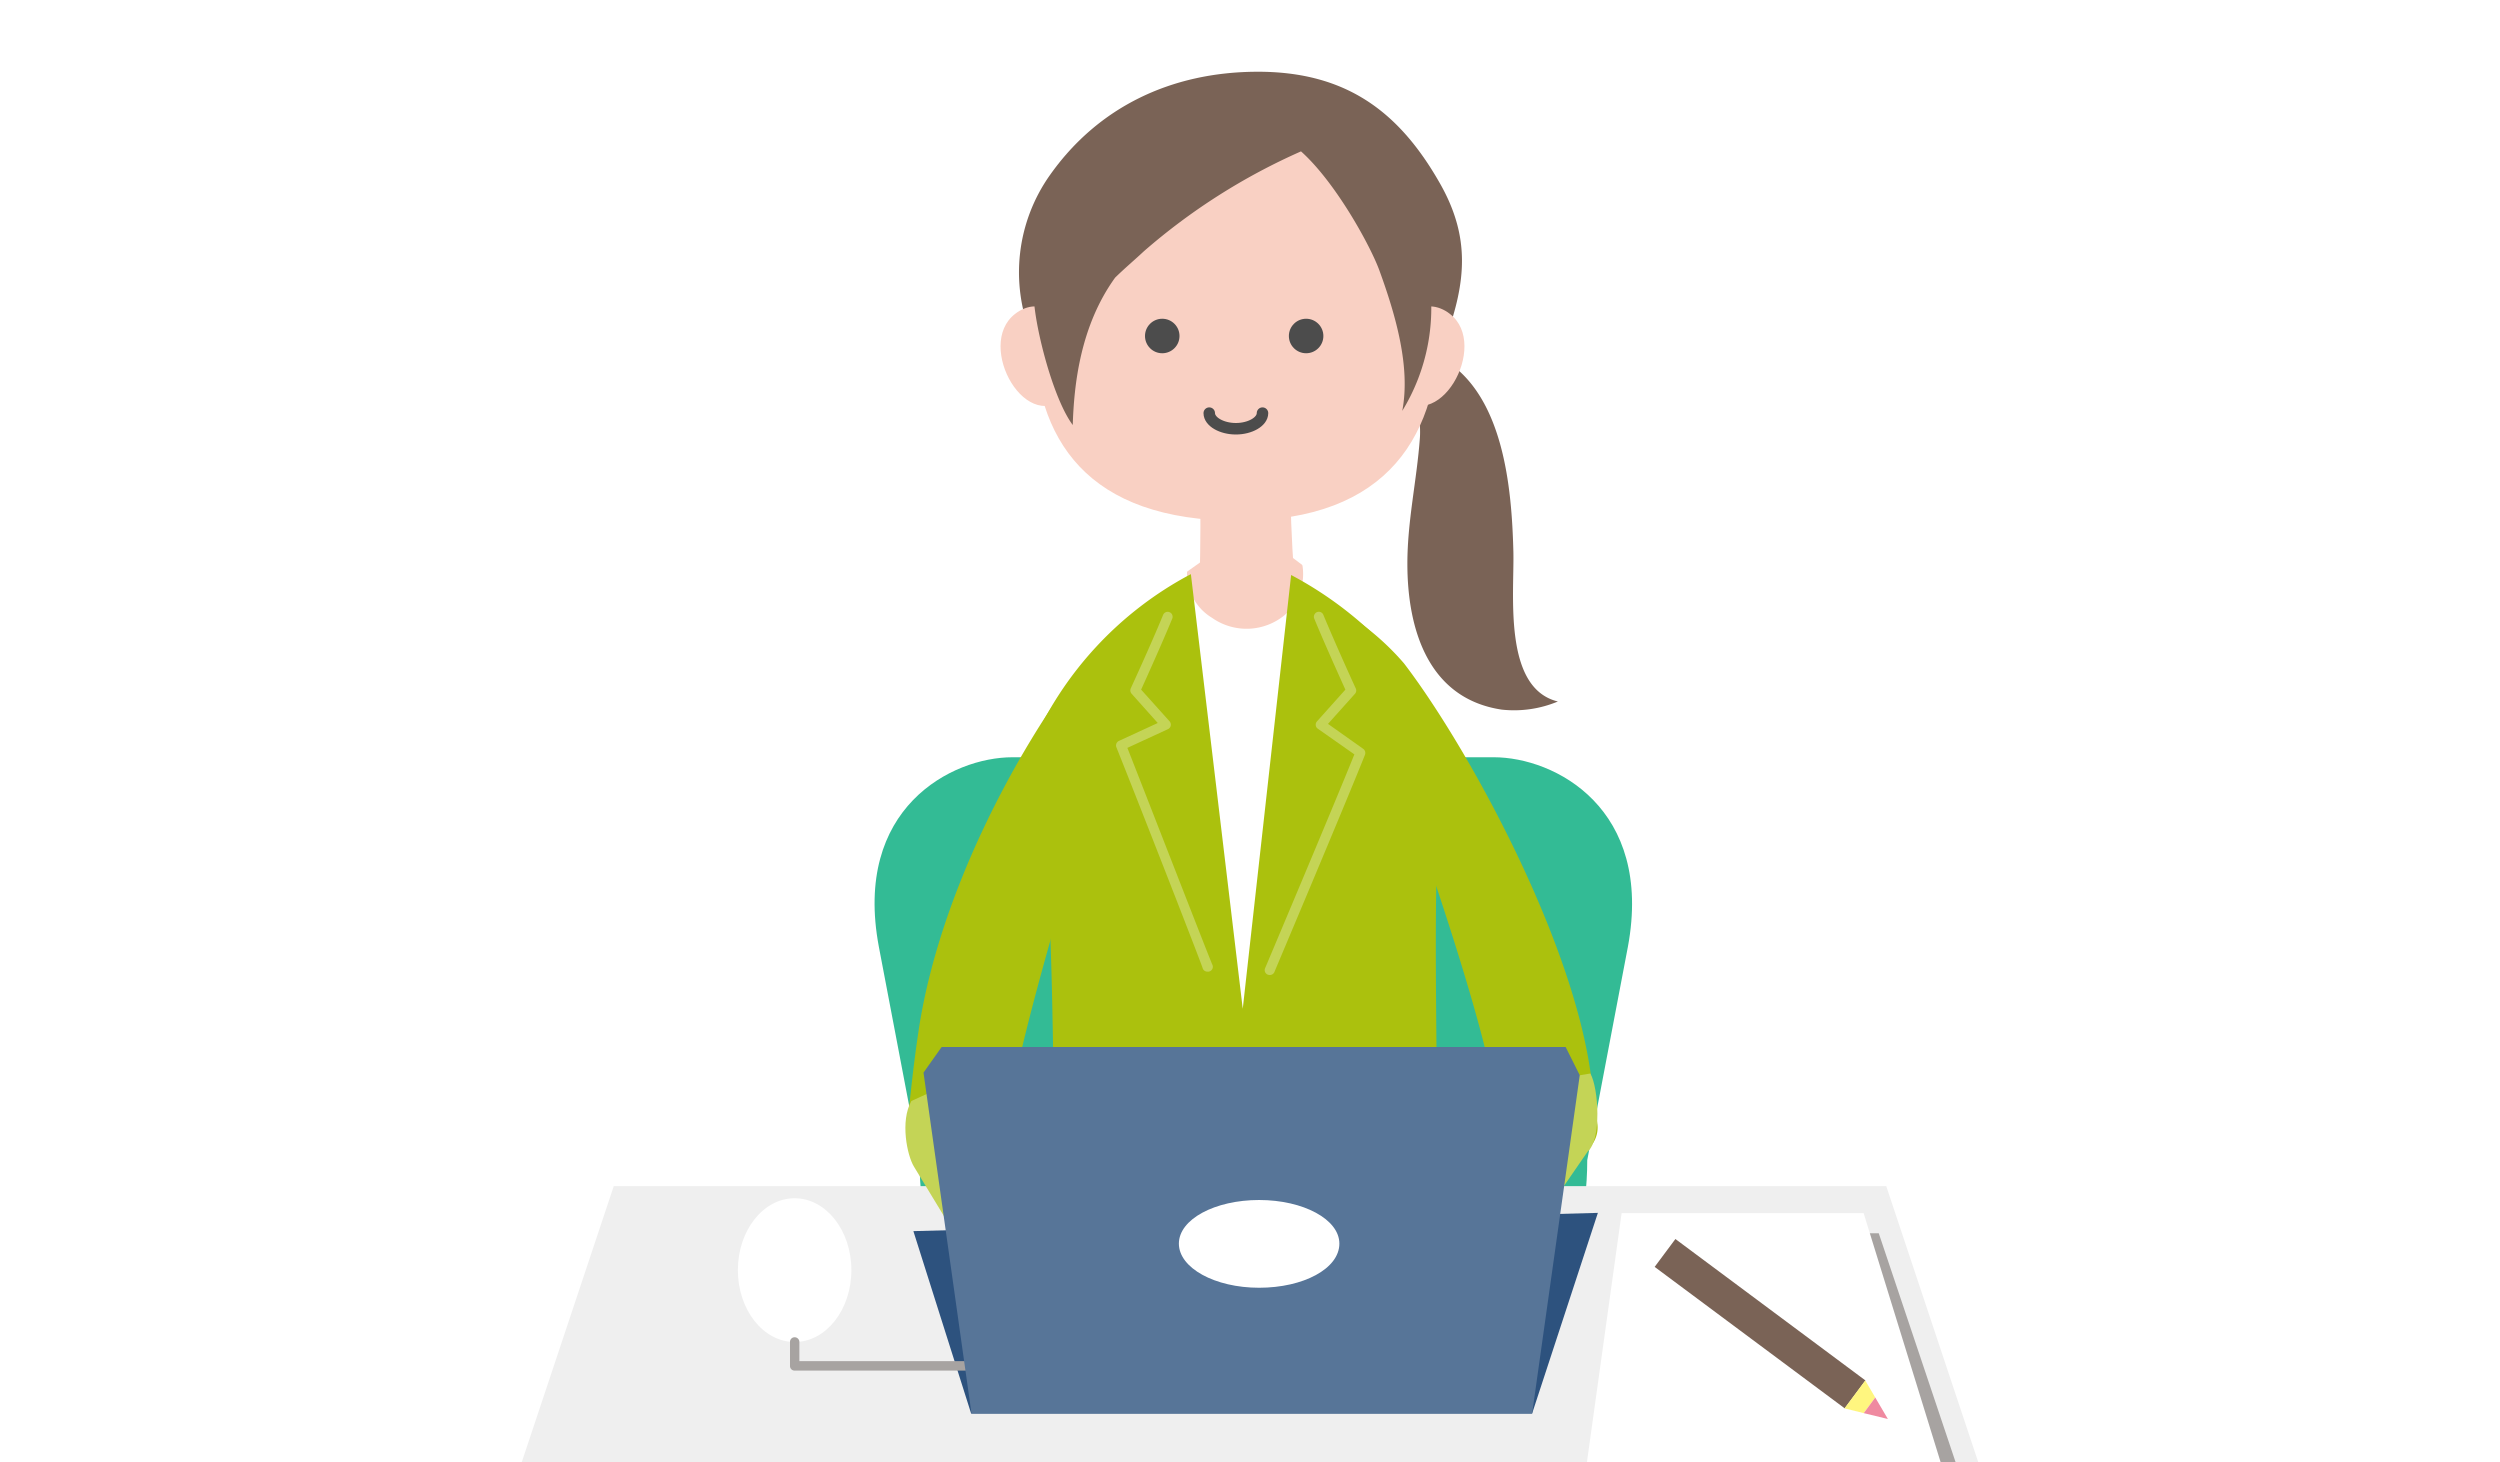 <svg id="レイヤー_1" data-name="レイヤー 1" xmlns="http://www.w3.org/2000/svg" xmlns:xlink="http://www.w3.org/1999/xlink" viewBox="0 0 200 117"><defs><style>.cls-1,.cls-17{fill:none;}.cls-2{fill:#fff;}.cls-3{clip-path:url(#clip-path);}.cls-4{fill:#33bb95;}.cls-5{fill:#7a6356;}.cls-6{fill:#f9d0c3;}.cls-7{fill:#abc10d;}.cls-8{fill:#c4d456;}.cls-9{fill:#efefef;}.cls-10{fill:#2d527e;}.cls-11{clip-path:url(#clip-path-2);}.cls-12{fill:#a7a3a1;}.cls-13{fill:#577598;}.cls-14{fill:#fff67f;}.cls-15{fill:#ef8aa0;}.cls-16{fill:#4c4c4c;}.cls-17{stroke:#4c4c4c;stroke-linecap:round;stroke-linejoin:round;stroke-width:0.92px;}</style><clipPath id="clip-path"><rect class="cls-1" width="200" height="117"/></clipPath><clipPath id="clip-path-2"><ellipse class="cls-1" cx="63.57" cy="101.61" rx="4.54" ry="5.75"/></clipPath></defs><rect class="cls-2" width="200" height="117"/><g class="cls-3"><path class="cls-4" d="M119.5,60.58H81c-4.87,0-12.78,4.08-10.69,15.17l3.25,17.06c0,8.38,4.14,19.27,12.52,19.27h28.38c8.38,0,12.52-10.89,12.52-19.27l3.25-17.06C132.29,64.66,124.37,60.58,119.5,60.58Z"/><path class="cls-4" d="M129.41,127.09l-3.77-11.69c-1.29-3.3-5.37-6-9.11-6H84.25c-3.74,0-7.82,2.67-9.11,6l-3.77,11.69c-.23.61-3.05,6,4.43,6H125C132.46,133.06,129.64,127.7,129.41,127.09Z"/><path class="cls-5" d="M121.07,44.13c-.13-5.07-.76-12.68-5.79-15.5l-2.27.83c-.05,1.9.72,3.6.58,5.59-.25,3.41-1,6.61-1,10.05,0,5.18,1.63,10.78,7.55,11.67a9.08,9.08,0,0,0,4.49-.65C120.23,55.05,121.15,47.54,121.07,44.13Z"/><path class="cls-6" d="M105.9,46.49l-2.46-1.85s-.32-4.43-.17-8.77l-3.72-.74V35l-.15,0-.14,0v.1l-3.3.93C96.1,40.4,96,45,96,45l-2.57,1.82c1.66,3,5,5.44,5.87,6.14v.24l.14-.12.15.12V53C100.37,52.27,104.24,49.54,105.9,46.49Z"/><path class="cls-2" d="M113.73,91c.26-7-.24-20.2.13-27.33.24-4.72,2.34-3,1.2-6.81a33.77,33.77,0,0,0-10.88-11.72,4.4,4.4,0,0,1-1.41,4.07,4.79,4.79,0,0,1-5.8.22,4.13,4.13,0,0,1-2-3.82A24.76,24.76,0,0,0,84.44,56.9c-1.31,4.41.77,4,1.17,9.54.48,6.5.42,17.55.65,23.82,0,0-1.93,12.4-1.93,12.41-.07.8,3.93,2.62,4.45,2.73a49.46,49.46,0,0,0,6.71.91,3.59,3.59,0,0,0,3.72-2.7l1.73-6.91c.29,0,1,3.4,1.47,6.18a3.58,3.58,0,0,0,4,2.91c1.28-.19,2.52-.38,3-.49,2-.48,2.09-.09,3.8-1.18.2-.12,2.86-1.87,2.84-2.14Z"/><path class="cls-7" d="M86.52,66.83l5.65-17.9a25,25,0,0,0-5.85,4.58C81.36,60,75.08,71.6,73.47,82.57c-.45,3.06-.62,4.93-.92,7.73-.21,1.94,1.11,3.82,3,3.43,1.55-.32,3.31-.42,4.67-1.57.07-.17.13-.32.21-.49C80.32,86.68,86.52,66.83,86.52,66.83Z"/><path class="cls-7" d="M112.32,53.07a20.76,20.76,0,0,0-5.21-4.35l5.45,15.38s6.75,18.76,7.21,24.86c0,.55.09,1.11.13,1.67A6.67,6.67,0,0,0,126,92.46h0a2.32,2.32,0,0,0,1.79-2.57c-.17-1.39-.36-2.82-.58-4.3C125.58,74.61,117.28,59.55,112.32,53.07Z"/><path class="cls-6" d="M115.17,25.72c0,9-4,15.94-16.08,15.94S82.7,35.24,82.7,26.23s7.73-19.5,16.39-19.5S115.17,16.71,115.17,25.72Z"/><path class="cls-5" d="M115.28,14.82c-3.2-5.7-7.42-9.14-14.83-9.08C93.74,5.79,87.88,8.51,84,14A13.46,13.46,0,0,0,82.5,26.83L92.83,11l15.8.11,4.67,11.49,0,1.54L115.68,27C117.3,22.51,117.6,19,115.28,14.82Z"/><path class="cls-6" d="M84.1,25.34c-.58-1.19-2-.94-2.89-.23-3.26,2.5,1,10.08,4.37,6.36Z"/><path class="cls-6" d="M113.1,25.34c.58-1.19,2-.94,2.89-.23,3.26,2.5-1,10.08-4.37,6.36Z"/><path class="cls-5" d="M114.26,21.87c-.49-3-1.54-6.87-3.32-9.29s-2.8-3.06-5.3-4.58l-2.31,1.2a7.6,7.6,0,0,0-6.48-2.35c-3.65.58-7.35,3.29-9.83,5.93C84,16,83.27,19.06,83.29,23l-.54.15C82.41,24.49,84,31.56,85.82,34c.1-3.15.57-7.88,3.39-11.79.81-.79,1.52-1.38,2.29-2.1a49.7,49.7,0,0,1,12.58-8c2.79,2.49,5.58,7.61,6.28,9.55,1.28,3.52,2.5,7.69,1.82,11.21A15.75,15.75,0,0,0,114.26,21.87Z"/><path class="cls-7" d="M116.35,59.73A29.81,29.81,0,0,0,103.29,46l-3.87,34.7L95.27,45.93a28.41,28.41,0,0,0-12.79,13.8c-1.45,4.88.85,4.43,1.3,10.55.53,7.19.46,19.41.72,26.35,0,0-2.14,13.72-2.14,13.73-.07.89,4.35,2.9,4.93,3a52.74,52.74,0,0,0,7.41,1,4,4,0,0,0,4.12-3l1.91-7.63c.32-.07,1.08,3.76,1.63,6.83a3.94,3.94,0,0,0,4.46,3.21c1.41-.2,2.78-.41,3.31-.54,2.16-.52,2.3-.1,4.19-1.29.22-.14,3.17-2.08,3.15-2.38L114.88,97.5c.28-7.74-.26-22.35.14-30.24C115.29,62,117.61,64,116.35,59.73Z"/><path class="cls-8" d="M96.59,77.73a.39.39,0,0,1-.37-.25c0-.13-5.2-13.44-6.91-17.7a.4.4,0,0,1,.21-.51l3.1-1.43L90.53,55.5a.4.4,0,0,1-.07-.43s1.6-3.47,2.59-5.88a.39.39,0,1,1,.73.3c-.85,2.06-2.12,4.86-2.49,5.68l2.28,2.54a.41.41,0,0,1,.09.34.4.4,0,0,1-.22.28l-3.25,1.5C92,64.43,96.91,77.07,97,77.2a.39.39,0,0,1-.23.51A.32.32,0,0,1,96.59,77.73Z"/><path class="cls-8" d="M101.57,78a.39.39,0,0,1-.36-.55c.05-.12,5.31-12.57,7.14-17.1l-2.92-2.05a.38.38,0,0,1-.17-.28.39.39,0,0,1,.1-.31l2.27-2.54c-.37-.82-1.64-3.62-2.49-5.68a.4.4,0,0,1,.22-.52.39.39,0,0,1,.51.22c1,2.41,2.57,5.85,2.59,5.88a.39.39,0,0,1-.06.43l-2.16,2.41,2.82,2a.41.41,0,0,1,.14.47c-1.71,4.28-7.21,17.28-7.26,17.41A.4.4,0,0,1,101.57,78Z"/><polygon class="cls-9" points="150.9 94.89 49.1 94.89 39.61 123.36 160.39 123.36 150.9 94.89"/><polygon class="cls-10" points="73.07 98.49 77.69 113.08 122.57 113.08 127.83 97.03 73.07 98.49"/><ellipse class="cls-2" cx="63.57" cy="101.61" rx="4.54" ry="5.75"/><g class="cls-11"><path class="cls-1" d="M58.91,105.25a.36.36,0,0,1-.2-.06.37.37,0,0,1-.13-.52c.81-1.35,2.77-2.22,5-2.22a6,6,0,0,1,4.91,2.1.38.38,0,1,1-.63.42,5.18,5.18,0,0,0-4.28-1.76c-1.94,0-3.68.74-4.35,1.85A.38.38,0,0,1,58.91,105.25Z"/><path class="cls-1" d="M63.57,103.21a.37.37,0,0,1-.37-.38v-8a.37.37,0,0,1,.37-.37.38.38,0,0,1,.38.37v8A.38.38,0,0,1,63.57,103.21Z"/></g><path class="cls-12" d="M78,109.65H63.57a.37.37,0,0,1-.37-.38v-1.91a.37.37,0,0,1,.37-.38.38.38,0,0,1,.38.38v1.53H78a.38.38,0,1,1,0,.76Z"/><path class="cls-8" d="M79.91,84.87l-7,3.21c-.91,1.61-.34,4.35.2,5.24l8.58,14.14L88.38,103Z"/><path class="cls-8" d="M120.44,87l6.79-1.12c.67,1.21.9,5.3-.22,6.25l-10.59,15.35L109.76,103Z"/><polygon class="cls-13" points="125.25 83.76 75.33 83.76 73.88 85.81 77.72 113.08 122.57 113.08 126.38 86.02 125.25 83.76"/><path class="cls-2" d="M107.15,99.49c0,2-2.88,3.53-6.42,3.53s-6.42-1.58-6.42-3.53S97.19,96,100.73,96,107.15,97.55,107.15,99.49Z"/><polygon class="cls-12" points="128.4 121.27 157.89 121.27 150.3 98.66 130.94 98.66 128.4 121.27"/><polygon class="cls-2" points="126.58 119.66 156.08 119.66 149.09 97.05 129.73 97.05 126.58 119.66"/><rect class="cls-5" x="139.41" y="96.43" width="2.78" height="18.95" transform="translate(-28.22 155.61) rotate(-53.34)"/><polygon class="cls-14" points="149.22 110.44 147.56 112.67 149.1 113.05 150.02 111.8 149.22 110.44"/><polygon class="cls-15" points="150.02 111.8 149.1 113.05 151.03 113.52 150.02 111.8"/><circle class="cls-16" cx="92.98" cy="26.88" r="1.38"/><circle class="cls-16" cx="104.49" cy="26.88" r="1.38"/><path class="cls-17" d="M101,33.05c0,.69-1,1.25-2.13,1.25s-2.13-.56-2.13-1.25"/></g></svg>